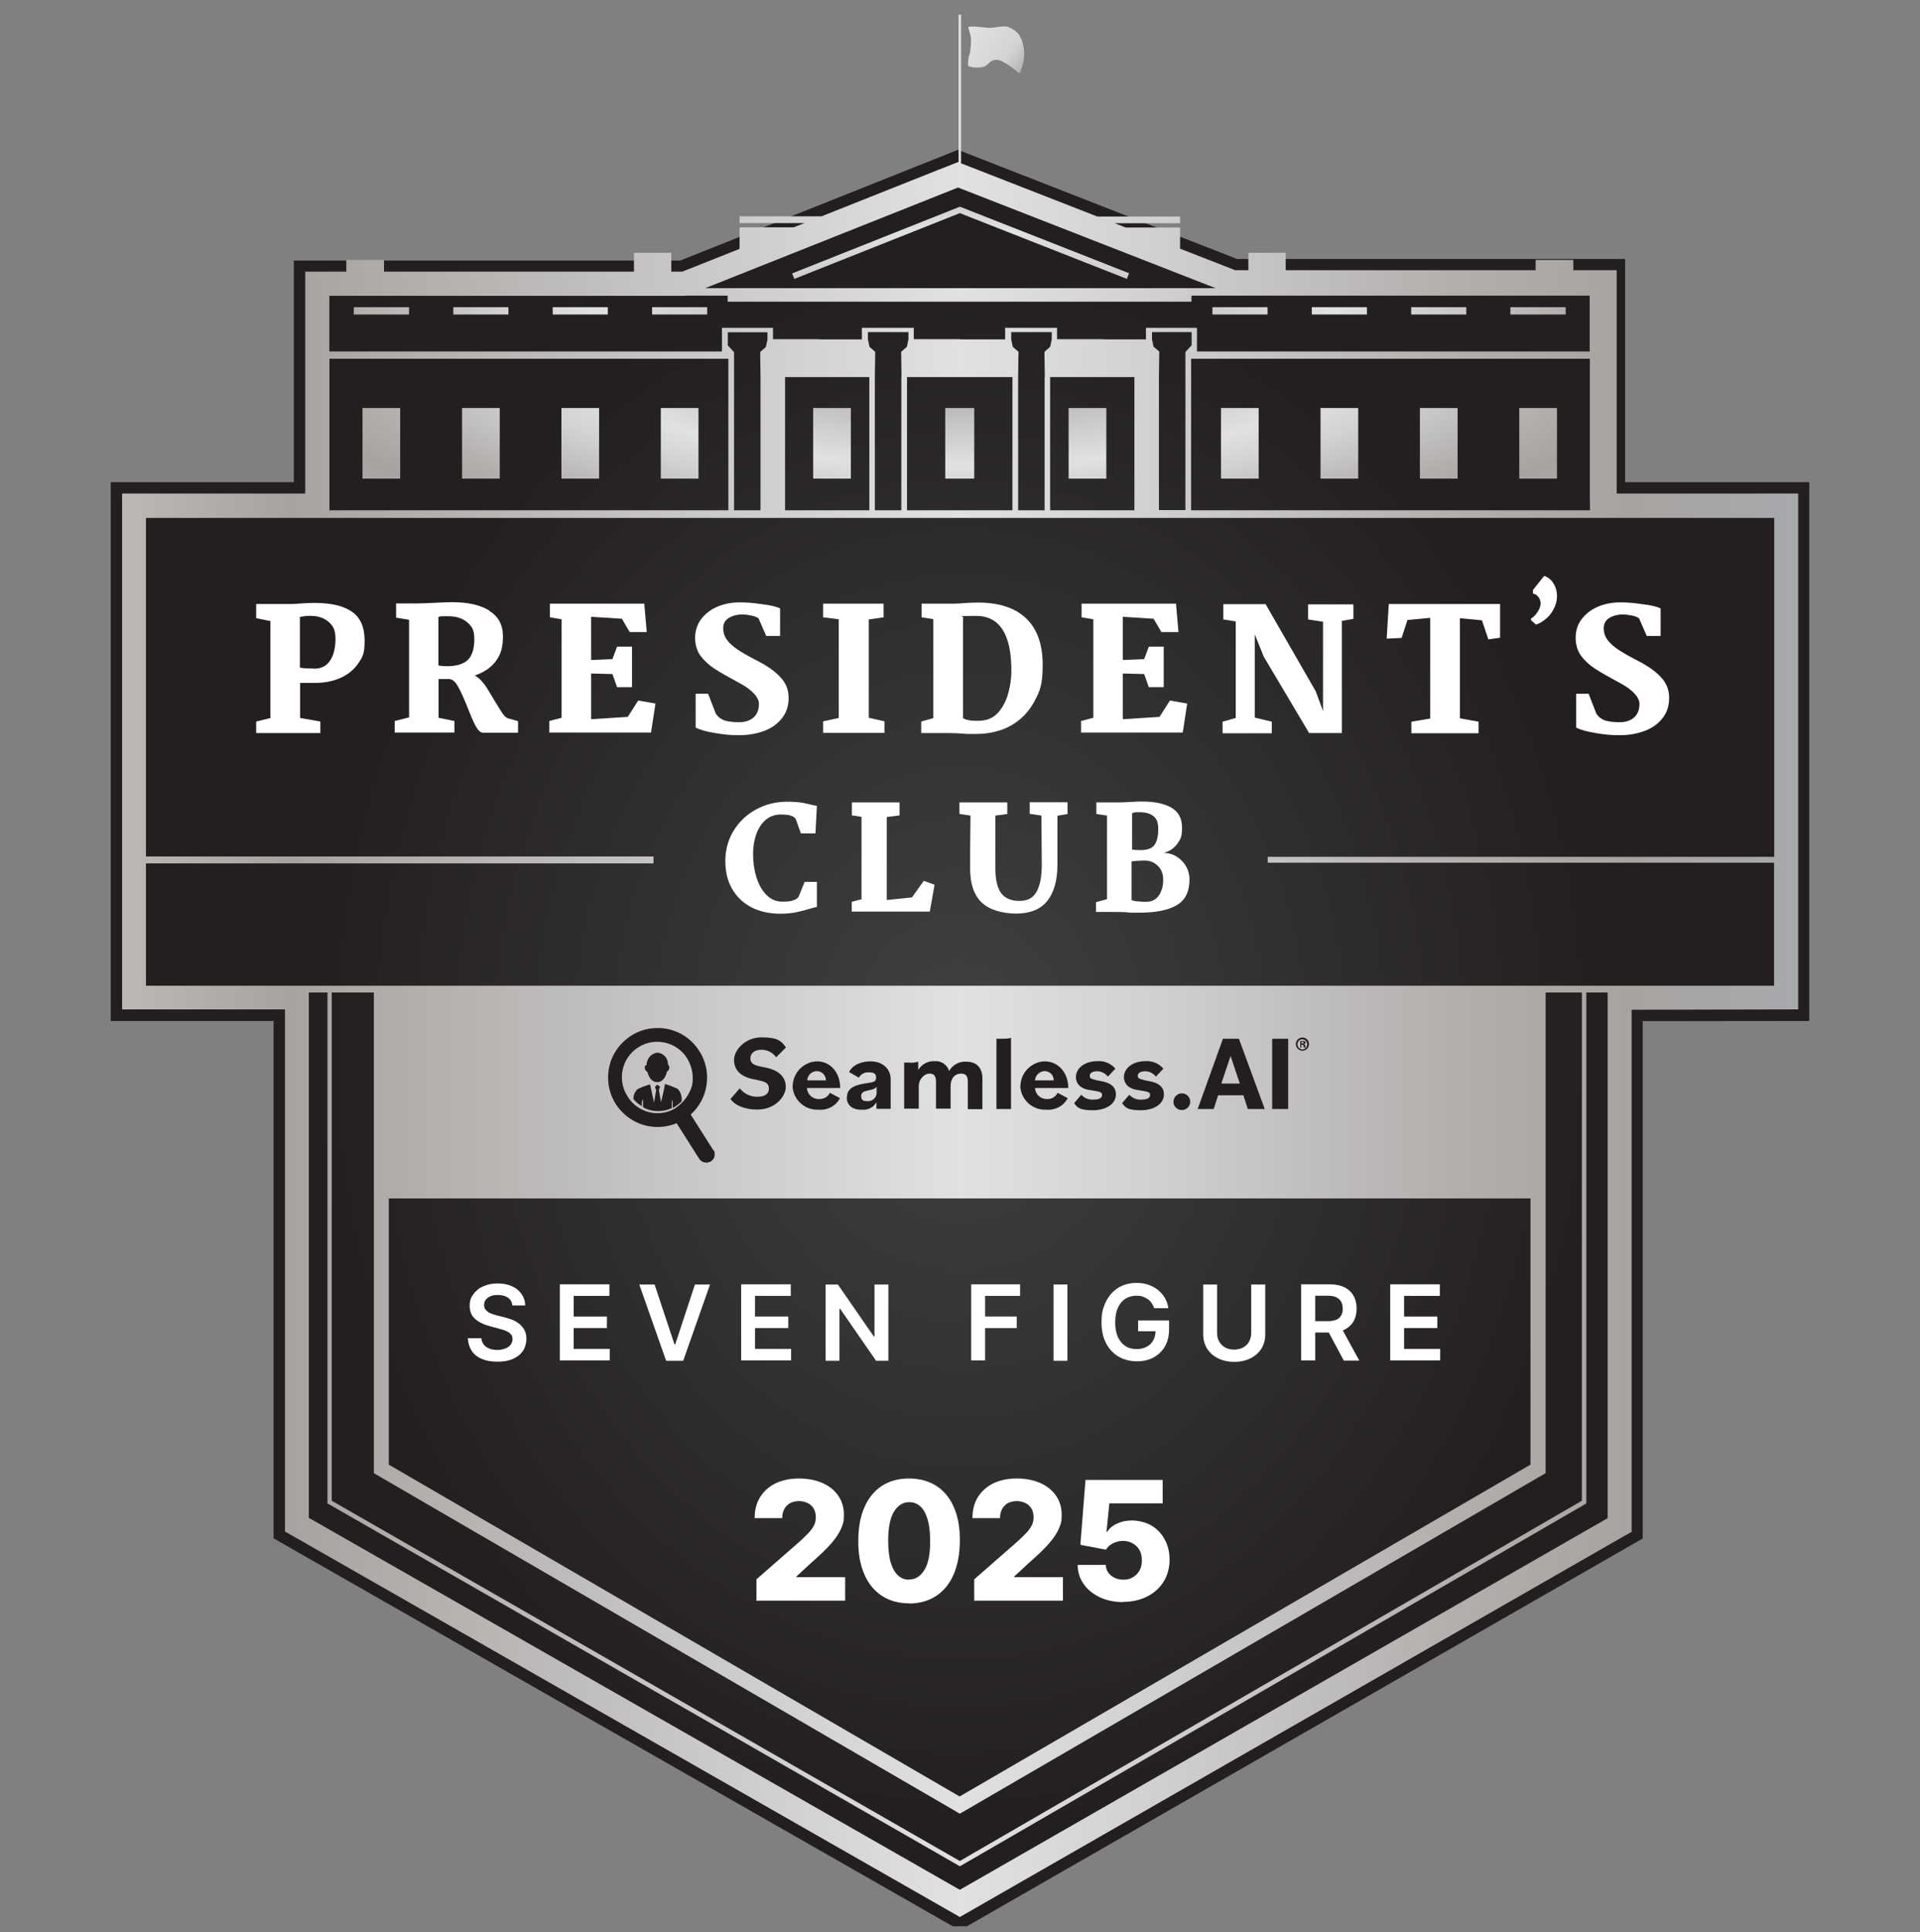 <svg width="166" height="167" viewBox="0 0 166 167" fill="none" xmlns="http://www.w3.org/2000/svg">
<rect x="0" y="0" width="166" height="167" fill="#808080" stroke="none"/>
<g clip-path="url(#clip0_10052_11824)">
<path d="M97.525 23.878L82.985 18.145L68.583 23.878" stroke="#231F20" stroke-miterlimit="10"/>
<path d="M97.525 23.878L82.985 18.145L68.583 23.878" stroke="#231F20" stroke-miterlimit="10"/>
<path d="M106.578 24.386H138.502V43.676H154.426V86.251L140.024 86.267V131.825L82.985 164.548L25.653 131.809V86.251H11.574V43.676H27.405V24.524H59.191L82.831 15.102L106.578 24.386Z" fill="#231F20" stroke="#231F20" stroke-width="4" stroke-miterlimit="10"/>
<path d="M138.994 44.352H27.405V24.924H60.974L83.077 16.209L105.118 24.924L138.994 24.847V44.352Z" fill="url(#paint0_radial_10052_11824)"/>
<path d="M137.719 44.751V25.431H106.578L82.831 16.147L59.191 25.569H28.451V44.751H12.619V85.221H26.698V131.809L83 163.518L139.01 131.84V85.252L153.412 85.221V44.751H137.749H137.719ZM34.599 41.37H31.34V35.268H34.599V41.37ZM35.367 27.183H30.587V26.553H35.367V27.183ZM43.206 41.37H39.948V35.268H43.206V41.37ZM43.959 27.183H39.194V26.553H43.959V27.183ZM51.798 41.37H48.54V35.268H51.798V41.37ZM52.551 27.183H47.786V26.553H52.551V27.183ZM60.39 41.37H57.132V35.268H60.39V41.37ZM61.143 27.183H56.379V26.553H61.143V27.183ZM73.563 41.37H70.304V35.268H73.563V41.37ZM84.23 41.37H81.724V35.268H84.23V41.37ZM95.65 41.37H92.391V35.268H95.65V41.37ZM97.433 24.109L82.985 18.422L68.675 24.109L68.49 23.632L82.985 17.869L83.077 17.899L97.617 23.617L97.433 24.093V24.109ZM108.822 41.37H105.564V35.268H108.822V41.37ZM109.591 27.183H104.826V26.553H109.591V27.183ZM117.43 41.37H114.171V35.268H117.43V41.37ZM118.183 27.183H113.418V26.553H118.183V27.183ZM126.022 41.37H122.763V35.268H126.022V41.37ZM126.775 27.183H122.01V26.553H126.775V27.183ZM134.614 41.37H131.355V35.268H134.614V41.37ZM135.367 27.183H130.587V26.553H135.367V27.183Z" fill="url(#paint1_radial_10052_11824)"/>
<path d="M44.297 112.827C44.267 112.55 44.144 112.319 43.913 112.166C43.698 112.012 43.406 111.935 43.052 111.935C42.699 111.935 42.591 111.966 42.407 112.043C42.222 112.12 42.099 112.227 41.992 112.35C41.9 112.473 41.853 112.627 41.853 112.796C41.853 112.934 41.884 113.057 41.946 113.149C42.007 113.242 42.099 113.334 42.207 113.411C42.315 113.488 42.438 113.534 42.576 113.58C42.714 113.626 42.837 113.672 42.976 113.703L43.59 113.856C43.836 113.918 44.082 113.995 44.313 114.087C44.543 114.179 44.743 114.302 44.928 114.456C45.112 114.61 45.25 114.794 45.358 114.994C45.466 115.209 45.512 115.455 45.512 115.747C45.512 116.039 45.419 116.469 45.22 116.761C45.02 117.053 44.743 117.284 44.359 117.453C43.99 117.622 43.544 117.699 43.006 117.699C42.468 117.699 42.053 117.622 41.669 117.468C41.3 117.315 40.993 117.084 40.793 116.777C40.593 116.469 40.47 116.1 40.455 115.67H41.623C41.638 115.901 41.715 116.085 41.838 116.239C41.961 116.393 42.13 116.5 42.33 116.577C42.53 116.654 42.76 116.685 43.006 116.685C43.252 116.685 43.498 116.638 43.683 116.562C43.882 116.485 44.036 116.377 44.144 116.239C44.251 116.1 44.313 115.931 44.313 115.747C44.313 115.578 44.267 115.44 44.159 115.317C44.067 115.209 43.928 115.117 43.744 115.04C43.575 114.963 43.36 114.902 43.129 114.84L42.376 114.64C41.838 114.502 41.408 114.287 41.085 114.01C40.762 113.733 40.608 113.349 40.608 112.873C40.608 112.396 40.716 112.15 40.931 111.858C41.147 111.566 41.423 111.336 41.792 111.182C42.161 111.013 42.576 110.936 43.037 110.936C43.498 110.936 43.913 111.013 44.267 111.182C44.62 111.336 44.897 111.566 45.097 111.858C45.297 112.15 45.404 112.473 45.404 112.842H44.251L44.297 112.827Z" fill="white"/>
<path d="M48.401 117.607V111.013H52.69V112.012H49.6V113.795H52.474V114.794H49.6V116.593H52.72V117.592H48.417L48.401 117.607Z" fill="white"/>
<path d="M56.594 111.028L58.315 116.208H58.377L60.083 111.028H61.389L59.068 117.622H57.593L55.272 111.028H56.578H56.594Z" fill="white"/>
<path d="M64.079 117.607V111.013H68.367V112.012H65.278V113.795H68.152V114.794H65.278V116.593H68.398V117.592H64.094L64.079 117.607Z" fill="white"/>
<path d="M76.806 111.028V117.622H75.745L72.64 113.134H72.579V117.622H71.38V111.028H72.441L75.545 115.516H75.607V111.028H76.79H76.806Z" fill="white"/>
<path d="M83.968 117.607V111.013H88.195V112.012H85.167V113.795H87.903V114.794H85.167V117.592H83.968V117.607Z" fill="white"/>
<path d="M92.284 111.028V117.622H91.085V111.028H92.284Z" fill="white"/>
<path d="M99.8 113.119C99.754 112.95 99.677 112.796 99.585 112.658C99.493 112.519 99.385 112.396 99.246 112.304C99.108 112.212 98.97 112.135 98.801 112.074C98.632 112.012 98.447 111.997 98.248 111.997C97.894 111.997 97.571 112.089 97.294 112.258C97.018 112.443 96.803 112.704 96.649 113.042C96.495 113.38 96.418 113.811 96.418 114.302C96.418 114.794 96.495 115.225 96.649 115.563C96.803 115.901 97.018 116.162 97.294 116.347C97.571 116.531 97.894 116.608 98.263 116.608C98.632 116.608 98.893 116.546 99.139 116.408C99.385 116.285 99.569 116.101 99.708 115.855C99.846 115.609 99.907 115.332 99.907 115.025L100.184 115.071H98.401V114.133H101.076V114.917C101.076 115.486 100.953 115.962 100.722 116.377C100.476 116.792 100.153 117.1 99.738 117.33C99.323 117.561 98.832 117.668 98.294 117.668C97.756 117.668 97.156 117.53 96.695 117.253C96.234 116.977 95.88 116.593 95.619 116.085C95.358 115.578 95.235 114.979 95.235 114.287C95.235 113.595 95.312 113.273 95.465 112.858C95.619 112.443 95.834 112.089 96.096 111.797C96.372 111.505 96.68 111.274 97.049 111.121C97.418 110.967 97.817 110.89 98.248 110.89C98.678 110.89 98.954 110.936 99.262 111.044C99.585 111.151 99.861 111.305 100.107 111.49C100.353 111.689 100.553 111.92 100.707 112.181C100.86 112.443 100.968 112.75 101.014 113.073H99.8V113.119Z" fill="white"/>
<path d="M108.192 111.028H109.391V115.332C109.391 115.809 109.283 116.224 109.053 116.577C108.838 116.931 108.515 117.207 108.115 117.407C107.716 117.607 107.239 117.714 106.716 117.714C106.194 117.714 105.702 117.607 105.302 117.407C104.903 117.207 104.595 116.931 104.365 116.577C104.15 116.224 104.027 115.809 104.027 115.332V111.028H105.226V115.224C105.226 115.501 105.287 115.747 105.41 115.962C105.533 116.177 105.702 116.346 105.917 116.469C106.132 116.592 106.394 116.654 106.701 116.654C107.009 116.654 107.27 116.592 107.485 116.469C107.7 116.346 107.885 116.177 107.992 115.962C108.115 115.747 108.177 115.501 108.177 115.224V111.028H108.192Z" fill="white"/>
<path d="M112.496 117.607V111.013H114.97C115.478 111.013 115.908 111.105 116.246 111.274C116.584 111.444 116.846 111.689 117.03 112.012C117.214 112.335 117.291 112.704 117.291 113.119C117.291 113.534 117.199 113.903 117.03 114.21C116.846 114.518 116.584 114.764 116.246 114.933C115.893 115.102 115.478 115.179 114.97 115.179H113.218V114.195H114.817C115.109 114.195 115.355 114.149 115.539 114.072C115.724 113.995 115.862 113.872 115.954 113.703C116.046 113.549 116.092 113.349 116.092 113.119C116.092 112.888 116.046 112.689 115.954 112.519C115.862 112.35 115.724 112.227 115.539 112.135C115.355 112.043 115.109 111.997 114.801 111.997H113.71V117.592H112.511L112.496 117.607ZM115.893 114.625L117.522 117.607H116.185L114.586 114.625H115.893Z" fill="white"/>
<path d="M120.196 117.607V111.013H124.485V112.012H121.395V113.795H124.269V114.794H121.395V116.593H124.515V117.592H120.212L120.196 117.607Z" fill="white"/>
<path d="M83.692 5.649C83.692 5.849 84.844 5.91 85.167 5.726C85.49 5.541 85.644 5.142 86.228 5.173C86.812 5.203 88.134 6.356 88.134 6.356C88.134 6.356 88.564 5.511 88.549 4.681C88.549 3.851 88.303 3.313 88.103 3.005C87.903 2.713 87.411 2.391 87.058 2.298C87.012 2.298 86.966 2.283 86.904 2.283C86.52 2.268 85.936 2.406 85.582 2.406C85.167 2.406 83.891 2.191 83.707 2.36C83.707 2.36 83.938 3.067 83.953 3.359C83.953 3.651 83.922 4.481 83.815 4.711C83.707 4.942 83.692 5.434 83.692 5.634V5.649Z" fill="url(#paint2_linear_10052_11824)"/>
<path d="M139.778 42.676V23.356H136.028V22.464H132.769V23.356H111.159V21.849H107.931V23.356H106.793L102.029 21.496V19.667H97.325L96.372 19.298H102.029V18.714H94.866L83.215 14.164L83.092 14.118V1.269H82.877V14.011H82.831C82.831 13.995 71.026 18.699 71.026 18.699H63.941V19.283H69.551L68.613 19.651H63.941V21.511L58.992 23.479H58.038V21.849H54.811V23.479H33.2V22.464H29.942V23.479H26.391V42.661H10.559V87.25H24.639V132.378L82.477 165.409L82.985 165.701L140.547 132.701L141.069 132.409V87.281L155.471 87.25V42.661H139.809L139.778 42.676ZM82.831 16.209L103.289 24.201L103.719 24.37L105.103 24.908H60.974L82.831 16.209ZM28.481 25.554H62.911V26.076H103.012V25.554H137.442V30.38H103.489V28.336H103.212H99.416H99.077V29.335H95.435C95.435 29.32 95.235 29.32 95.235 29.32H95.035H91.392C91.392 29.335 91.392 28.336 91.392 28.336H91.039H87.242H86.904V29.335H83.061C83.061 29.32 82.954 29.32 82.954 29.32H82.846H79.004C79.004 29.335 79.004 28.336 79.004 28.336H78.666H74.869H74.516V29.335H70.873C70.873 29.32 70.673 29.32 70.673 29.32H70.473H66.83C66.83 29.335 66.83 28.336 66.83 28.336H66.492H62.696H62.419V30.38H28.466V25.554H28.481ZM99.738 29.98L99.6 29.335V28.705H103.028V29.842L102.49 30.426V44.09H100.199V32.578L100.23 30.395L99.738 29.965V29.98ZM90.316 32.593V44.106H88.026V32.593L88.057 30.411L87.565 29.98L87.427 29.335V28.705H90.931V29.335L90.793 29.98L90.301 30.411L90.332 32.593H90.316ZM77.928 32.593V44.106H75.638V32.593L75.668 30.411L75.177 29.98L75.038 29.335V28.705H78.543V29.335L78.404 29.98L77.912 30.411L77.943 32.593H77.928ZM75.161 32.593V44.106H67.876V32.593H75.161ZM78.42 32.593H87.534V44.106H78.42V32.593ZM90.793 32.593H98.078V44.106H90.793V32.593ZM65.754 32.593V44.106H63.464V30.442L62.926 29.857V28.72H66.354V29.35L66.216 29.996L65.724 30.426L65.754 32.609V32.593ZM28.481 43.199V31.01H62.972V44.106H28.481M138.994 131.225L82.985 163.349L26.698 131.194V85.79H28.312V129.949L82.892 161.259L82.985 161.32L137.058 130.011L137.15 129.949V85.79H138.994V131.21V131.225ZM82.662 156.586L82.985 156.771L133.63 127.336V85.79H136.766V129.719L82.985 160.859L28.681 129.719V85.79H32.324V127.336L82.647 156.571L82.662 156.586ZM33.615 126.599V103.589H132.324V126.599L82.969 155.28L33.615 126.599ZM153.381 74.063H109.606V74.57H153.381V85.206H12.619V74.631H56.502V74.032H12.619V44.767H153.396V74.078L153.381 74.063ZM137.473 44.106H102.981V31.01H103.028H137.457V43.184" fill="url(#paint3_linear_10052_11824)"/>
<path d="M65.401 138.326V136.512L69.197 133.192C69.474 132.931 69.72 132.701 69.92 132.485C70.12 132.27 70.273 132.055 70.381 131.84C70.489 131.625 70.535 131.379 70.535 131.133C70.535 130.887 70.473 130.595 70.35 130.395C70.227 130.195 70.058 130.026 69.828 129.918C69.597 129.811 69.351 129.749 69.074 129.749C68.798 129.749 68.537 129.811 68.321 129.918C68.106 130.041 67.937 130.211 67.814 130.426C67.691 130.641 67.63 130.918 67.63 131.225H65.247C65.247 130.518 65.401 129.903 65.724 129.396C66.046 128.889 66.492 128.489 67.061 128.212C67.645 127.936 68.306 127.797 69.074 127.797C69.843 127.797 70.55 127.936 71.134 128.197C71.718 128.458 72.164 128.827 72.487 129.304C72.809 129.78 72.963 130.318 72.963 130.948C72.963 131.578 72.886 131.732 72.717 132.132C72.548 132.531 72.272 132.946 71.856 133.423C71.442 133.899 70.857 134.453 70.104 135.114L68.859 136.266V136.328H73.071V138.357H65.37L65.401 138.326Z" fill="white"/>
<path d="M78.604 138.587C77.697 138.587 76.913 138.372 76.252 137.942C75.591 137.511 75.084 136.897 74.731 136.082C74.377 135.267 74.193 134.299 74.208 133.162C74.208 132.024 74.392 131.056 74.746 130.257C75.1 129.457 75.607 128.858 76.252 128.428C76.913 128.013 77.682 127.797 78.589 127.797C79.496 127.797 80.279 128.013 80.94 128.428C81.601 128.843 82.109 129.457 82.462 130.257C82.816 131.056 83 132.024 82.985 133.162C82.985 134.299 82.8 135.283 82.447 136.097C82.093 136.912 81.586 137.527 80.925 137.957C80.264 138.388 79.48 138.603 78.573 138.603L78.604 138.587ZM78.604 136.528C79.142 136.528 79.588 136.251 79.926 135.698C80.264 135.144 80.433 134.299 80.418 133.146C80.418 132.393 80.341 131.778 80.187 131.286C80.034 130.795 79.818 130.426 79.557 130.195C79.28 129.949 78.973 129.842 78.604 129.842C78.066 129.842 77.636 130.118 77.297 130.656C76.959 131.194 76.79 132.04 76.79 133.162C76.79 133.93 76.867 134.56 77.005 135.052C77.159 135.559 77.374 135.928 77.636 136.174C77.912 136.42 78.22 136.543 78.589 136.543L78.604 136.528Z" fill="white"/>
<path d="M84.23 138.326V136.512L88.026 133.192C88.303 132.931 88.549 132.701 88.749 132.485C88.948 132.27 89.102 132.055 89.21 131.84C89.317 131.625 89.363 131.379 89.363 131.133C89.363 130.887 89.302 130.595 89.179 130.395C89.056 130.195 88.887 130.026 88.656 129.918C88.426 129.811 88.18 129.749 87.903 129.749C87.626 129.749 87.365 129.811 87.15 129.918C86.935 130.041 86.766 130.211 86.643 130.426C86.52 130.641 86.458 130.918 86.458 131.225H84.076C84.076 130.518 84.23 129.903 84.552 129.396C84.875 128.889 85.321 128.489 85.89 128.212C86.474 127.936 87.135 127.797 87.903 127.797C88.672 127.797 89.379 127.936 89.963 128.197C90.547 128.458 90.993 128.827 91.315 129.304C91.638 129.78 91.792 130.318 91.792 130.948C91.792 131.578 91.715 131.732 91.546 132.132C91.377 132.531 91.1 132.946 90.685 133.423C90.27 133.899 89.686 134.453 88.933 135.114L87.688 136.266V136.328H91.899V138.357H84.199L84.23 138.326Z" fill="white"/>
<path d="M97.11 138.48C96.357 138.48 95.68 138.342 95.097 138.065C94.512 137.788 94.036 137.419 93.698 136.927C93.36 136.451 93.175 135.898 93.175 135.267H95.604C95.619 135.652 95.773 135.959 96.065 136.19C96.357 136.42 96.71 136.543 97.11 136.543C97.51 136.543 97.709 136.466 97.955 136.328C98.201 136.19 98.386 135.99 98.524 135.744C98.662 135.498 98.724 135.206 98.724 134.868C98.724 134.53 98.662 134.238 98.524 133.992C98.386 133.746 98.186 133.546 97.94 133.408C97.694 133.269 97.417 133.192 97.095 133.192C96.787 133.192 96.51 133.254 96.234 133.392C95.957 133.531 95.757 133.715 95.619 133.946L93.406 133.531L93.852 127.92H100.522V129.949H95.911L95.665 132.409H95.727C95.896 132.117 96.172 131.886 96.557 131.702C96.941 131.517 97.371 131.425 97.863 131.425C98.355 131.425 99.047 131.563 99.538 131.855C100.03 132.147 100.415 132.547 100.691 133.054C100.968 133.561 101.122 134.145 101.122 134.806C101.122 135.467 100.953 136.159 100.614 136.697C100.276 137.25 99.8 137.681 99.2 137.988C98.601 138.295 97.894 138.464 97.079 138.464L97.11 138.48Z" fill="white"/>
<path d="M55.979 92.661C56.087 93.122 56.363 93.537 56.824 93.537C57.285 93.537 57.547 93.122 57.67 92.615C57.823 92.538 57.9 92.354 57.854 92.2C57.854 92.123 57.808 92.046 57.746 92.016C57.777 91.478 57.362 91.017 56.824 90.986C56.286 91.063 55.902 91.524 55.902 92.062C55.81 92.062 55.733 92.154 55.748 92.246C55.733 92.415 55.825 92.584 55.979 92.661Z" fill="#231F20"/>
<path d="M58.592 94.121C58.238 93.952 57.885 93.814 57.516 93.706H57.485C57.485 93.937 57.147 95.274 57.147 95.274L56.963 94.198L57.07 93.937L56.886 93.783H56.778L56.624 93.967L56.732 94.229L56.548 95.305C56.548 95.305 56.24 93.921 56.209 93.737H56.179C55.81 93.844 55.441 93.983 55.103 94.152C54.888 94.382 54.749 94.674 54.765 94.997C54.964 95.243 55.21 95.443 55.487 95.612V95.351C55.487 95.228 55.533 95.105 55.595 95.013V95.704C55.994 95.935 56.44 96.042 56.901 96.042C57.316 96.042 57.716 95.95 58.085 95.781V95.059C58.146 95.166 58.177 95.289 58.161 95.397V95.781C58.438 95.627 58.699 95.427 58.93 95.212V95.182C58.976 94.813 58.868 94.428 58.623 94.152L58.592 94.121Z" fill="#231F20"/>
<path d="M61.666 99.409L59.714 96.335C61.466 94.767 61.62 92.061 60.052 90.309C60.052 90.309 60.021 90.279 60.021 90.263C58.438 88.511 55.733 88.373 53.981 89.971C52.228 91.554 52.09 94.26 53.689 96.012C54.903 97.349 56.824 97.779 58.5 97.088L60.452 100.162C60.667 100.5 61.113 100.592 61.451 100.392C61.789 100.192 61.897 99.747 61.697 99.409C61.697 99.409 61.697 99.409 61.697 99.393L61.666 99.409ZM58.484 95.735C57.086 96.642 55.21 96.242 54.303 94.844C54.288 94.813 54.273 94.797 54.257 94.767C53.335 93.353 53.75 91.447 55.164 90.54C56.578 89.618 58.484 90.033 59.391 91.447C59.391 91.462 59.422 91.478 59.422 91.508C59.837 92.2 59.99 93.014 59.837 93.814C59.622 94.598 59.13 95.274 58.453 95.735H58.484Z" fill="#231F20"/>
<path d="M63.157 94.997L63.956 94.075C64.34 94.551 64.924 94.828 65.524 94.797C66.139 94.797 66.477 94.536 66.477 94.106C66.477 93.675 66.246 93.537 65.754 93.414L65.032 93.26C64.002 93.03 63.464 92.461 63.464 91.616C63.464 90.77 64.417 89.664 65.847 89.664C67.276 89.664 67.568 90.002 67.952 90.54L67.107 91.385C66.8 90.97 66.323 90.724 65.801 90.74C65.232 90.74 64.878 91.047 64.878 91.462C64.878 91.877 65.109 92.031 65.601 92.154L66.323 92.307C67.353 92.538 67.937 93.106 67.937 93.952C67.937 94.797 66.984 95.904 65.524 95.904C64.525 95.935 63.572 95.597 63.142 94.982L63.157 94.997Z" fill="#231F20"/>
<path d="M68.537 93.844C68.567 92.692 69.505 91.769 70.642 91.739C71.749 91.739 72.64 92.661 72.64 94.044H69.766C69.797 94.598 70.258 95.013 70.796 94.997H70.827C71.211 95.013 71.58 94.813 71.749 94.459L72.625 94.92C72.272 95.597 71.549 95.981 70.781 95.919C69.597 95.981 68.583 95.074 68.521 93.891V93.86L68.537 93.844ZM69.797 93.383H71.411C71.411 92.953 71.073 92.6 70.642 92.584C70.197 92.584 69.812 92.922 69.797 93.383Z" fill="#231F20"/>
<path d="M73.224 94.844C73.224 93.921 74.177 93.737 75.023 93.614C75.515 93.537 75.745 93.506 75.745 93.153C75.745 92.799 75.561 92.692 75.13 92.692C74.777 92.661 74.423 92.83 74.254 93.153L73.409 92.661C73.716 92.046 74.439 91.739 75.284 91.739C76.129 91.739 77.005 92.231 77.005 93.306V95.843H75.776V95.274C75.53 95.704 75.053 95.966 74.546 95.919C73.701 95.95 73.209 95.535 73.209 94.844H73.224ZM75.791 94.382V93.921C75.684 94.106 75.484 94.152 75.177 94.229C74.869 94.306 74.454 94.336 74.454 94.721C74.454 95.105 74.638 95.182 74.992 95.182C75.392 95.213 75.745 94.92 75.791 94.536V94.382Z" fill="#231F20"/>
<path d="M78.174 91.846H78.589C78.865 91.877 79.142 91.846 79.388 91.769V92.492C79.68 91.985 80.233 91.692 80.802 91.723C81.371 91.677 81.893 92.031 82.062 92.569C82.37 92.031 82.954 91.723 83.553 91.769C84.399 91.769 84.937 92.261 84.937 93.23V95.873H83.676V93.491C83.676 92.999 83.492 92.799 83.108 92.799C82.539 92.799 82.185 93.214 82.185 93.906V95.827H80.925V93.491C80.925 92.999 80.741 92.799 80.356 92.799C79.972 92.799 79.434 93.214 79.434 93.906V95.827H78.174V91.831V91.846Z" fill="#231F20"/>
<path d="M86.151 89.787H86.566C86.843 89.787 87.135 89.787 87.411 89.71V95.858H86.151V89.787Z" fill="#231F20"/>
<path d="M88.226 93.844C88.257 92.692 89.194 91.769 90.332 91.739C91.438 91.739 92.361 92.661 92.361 94.044H89.486C89.517 94.598 89.978 95.013 90.516 94.997C90.9 95.028 91.269 94.813 91.438 94.459L92.314 94.92C91.961 95.597 91.239 95.981 90.47 95.919C89.287 95.981 88.272 95.074 88.211 93.891V93.86L88.226 93.844ZM89.486 93.383H91.1C91.116 92.953 90.777 92.6 90.347 92.584C90.347 92.584 90.347 92.584 90.332 92.584C89.886 92.584 89.517 92.938 89.486 93.383Z" fill="#231F20"/>
<path d="M92.868 95.351L93.483 94.628C93.775 94.936 94.174 95.089 94.589 95.043C95.05 95.043 95.281 94.89 95.281 94.659C95.281 94.428 95.173 94.398 94.82 94.321L94.174 94.213C93.406 94.106 93.021 93.645 93.021 93.107C93.021 92.307 93.821 91.723 94.866 91.723C95.465 91.677 96.049 91.923 96.434 92.369L95.788 93.061C95.558 92.769 95.204 92.584 94.835 92.599C94.451 92.599 94.22 92.753 94.22 92.984C94.22 93.214 94.328 93.245 94.789 93.368L95.327 93.475C96.096 93.629 96.48 94.013 96.48 94.582C96.48 95.427 95.634 95.966 94.482 95.966C93.329 95.966 93.144 95.735 92.868 95.351Z" fill="#231F20"/>
<path d="M97.018 95.351L97.633 94.628C97.925 94.936 98.324 95.089 98.739 95.043C99.2 95.043 99.431 94.89 99.431 94.659C99.431 94.428 99.323 94.398 98.97 94.321L98.324 94.213C97.556 94.106 97.171 93.645 97.171 93.107C97.171 92.307 97.971 91.723 99.016 91.723C99.615 91.677 100.199 91.923 100.584 92.369L99.938 93.061C99.708 92.769 99.354 92.584 98.985 92.599C98.601 92.599 98.37 92.753 98.37 92.984C98.37 93.214 98.478 93.245 98.939 93.368L99.477 93.475C100.246 93.629 100.63 94.013 100.63 94.582C100.63 95.427 99.784 95.966 98.632 95.966C97.479 95.966 97.294 95.735 97.018 95.351Z" fill="#231F20"/>
<path d="M101.46 95.228C101.46 94.828 101.783 94.505 102.182 94.505C102.582 94.505 102.905 94.828 102.905 95.228C102.905 95.627 102.582 95.95 102.182 95.95C101.798 95.95 101.46 95.658 101.46 95.274C101.46 95.258 101.46 95.243 101.46 95.228Z" fill="#231F20"/>
<path d="M105.733 89.787H107.116L109.345 95.858H107.885L107.5 94.674H105.318L104.934 95.858H103.55L105.733 89.787ZM105.579 93.66H107.193L106.394 91.278L105.594 93.66H105.579Z" fill="#231F20"/>
<path d="M109.99 89.787H111.374V95.858H109.99V89.787Z" fill="#231F20"/>
<path d="M113.172 90.248C113.172 90.571 112.911 90.817 112.603 90.817C112.296 90.817 112.035 90.555 112.035 90.248C112.035 89.941 112.296 89.679 112.603 89.679C112.911 89.679 113.172 89.925 113.172 90.233C113.172 90.233 113.172 90.233 113.172 90.248ZM112.173 90.248C112.173 90.494 112.357 90.694 112.588 90.709C112.834 90.709 113.018 90.494 113.018 90.263C113.018 90.033 112.834 89.848 112.603 89.833C112.373 89.817 112.188 90.017 112.173 90.248ZM112.526 90.555H112.419V89.987H112.649C112.757 89.987 112.803 89.987 112.834 90.017C112.865 90.048 112.88 90.094 112.865 90.125C112.865 90.186 112.834 90.233 112.772 90.233C112.772 90.233 112.757 90.233 112.742 90.233C112.788 90.279 112.834 90.325 112.849 90.386C112.849 90.463 112.88 90.494 112.88 90.54H112.726C112.726 90.509 112.696 90.463 112.696 90.386C112.696 90.309 112.665 90.309 112.588 90.309H112.511V90.54L112.526 90.555ZM112.526 90.202H112.603C112.68 90.202 112.711 90.171 112.711 90.125C112.711 90.079 112.68 90.048 112.603 90.048H112.526V90.202Z" fill="#231F20"/>
<path d="M23.378 62.043V53.681L22.149 53.436V52.206H24.731C24.962 52.206 25.161 52.206 25.33 52.206C25.515 52.206 25.653 52.191 25.791 52.175C26.36 52.129 26.821 52.114 27.19 52.114C28.604 52.114 29.68 52.36 30.418 52.867C31.156 53.374 31.525 54.204 31.525 55.372C31.525 56.54 31.34 56.802 30.971 57.34C30.602 57.893 30.08 58.308 29.434 58.6C28.773 58.892 28.035 59.03 27.206 59.03C26.375 59.03 26.206 59.03 25.945 59.03V62.058L27.697 62.366V63.365H22.149V62.366L23.409 62.058L23.378 62.043ZM27.129 57.801C27.774 57.801 28.235 57.57 28.543 57.094C28.85 56.633 29.004 56.002 29.004 55.219C29.004 54.435 28.804 54.112 28.42 53.758C28.02 53.42 27.513 53.236 26.883 53.236C26.253 53.236 26.498 53.236 26.299 53.267C26.114 53.297 25.976 53.313 25.93 53.328V57.709C26.16 57.755 26.56 57.785 27.144 57.785L27.129 57.801Z" fill="white"/>
<path d="M42.284 52.79C43.083 53.267 43.483 54.004 43.483 55.003C43.483 56.002 43.283 56.571 42.883 57.124C42.484 57.678 41.869 58.108 41.054 58.385C41.239 58.508 41.362 58.6 41.438 58.661C41.654 58.861 41.869 59.123 42.069 59.43C42.269 59.737 42.499 60.122 42.76 60.567C43.052 61.044 43.268 61.397 43.421 61.628C43.575 61.858 43.729 61.997 43.867 62.074L44.789 62.335V63.334H41.761C41.546 63.334 41.346 63.15 41.147 62.796C40.947 62.443 40.716 61.905 40.439 61.182C40.101 60.352 39.825 59.722 39.579 59.307C39.348 58.892 39.087 58.692 38.795 58.692H37.919V62.043L39.287 62.32V63.319H34.122V62.32L35.367 62.012V53.574L34.245 53.389V52.16H35.859C36.305 52.16 36.935 52.145 37.75 52.098C38.257 52.068 38.718 52.052 39.133 52.052C40.439 52.052 41.485 52.283 42.284 52.759V52.79ZM38.242 53.267C38.072 53.267 37.965 53.297 37.903 53.343V57.524C38.195 57.57 38.441 57.586 38.641 57.586C39.471 57.586 40.071 57.401 40.439 57.048C40.808 56.694 41.008 56.095 41.008 55.265C41.008 54.435 40.808 54.158 40.409 53.804C40.009 53.451 39.456 53.267 38.779 53.267C38.103 53.267 38.41 53.267 38.257 53.267H38.242Z" fill="white"/>
<path d="M48.555 62.074V53.528L47.541 53.359V52.175H55.702L55.917 54.635H54.442L53.766 53.482L51.106 53.313V57.048L52.951 56.971L53.351 55.895H54.642V59.399H53.351L52.951 58.262L51.106 58.216V62.166L54.273 61.966L55.18 60.552L56.671 60.813L56.286 63.319H47.494V62.32L48.555 62.043V62.074Z" fill="white"/>
<path d="M61.85 63.365C61.082 63.242 60.529 63.088 60.144 62.888V59.968H61.22L61.897 61.705C62.112 61.997 62.373 62.197 62.696 62.289C63.019 62.381 63.418 62.427 63.91 62.427C64.402 62.427 64.848 62.289 65.155 62.012C65.462 61.735 65.616 61.351 65.616 60.828C65.616 60.306 65.063 59.645 63.971 59.061C63.003 58.538 62.265 58.123 61.773 57.8C61.282 57.478 60.882 57.109 60.559 56.678C60.252 56.248 60.098 55.725 60.098 55.126C60.098 54.527 60.283 53.973 60.621 53.512C60.974 53.051 61.451 52.682 62.035 52.436C62.619 52.19 63.264 52.067 63.941 52.067C64.617 52.067 65.094 52.114 65.862 52.221C66.615 52.313 67.138 52.436 67.445 52.59V54.972H66.246L65.585 53.451C65.462 53.358 65.263 53.266 64.955 53.205C64.663 53.143 64.402 53.113 64.202 53.113C63.726 53.113 63.326 53.22 63.003 53.42C62.68 53.62 62.527 53.912 62.527 54.296C62.527 54.68 62.634 55.019 62.865 55.326C63.095 55.633 63.403 55.895 63.787 56.156C64.171 56.417 64.725 56.725 65.462 57.109C66.338 57.555 67.015 58.031 67.476 58.538C67.952 59.045 68.183 59.63 68.183 60.321C68.183 61.013 67.999 61.582 67.614 62.074C67.23 62.565 66.723 62.934 66.062 63.18C65.401 63.426 64.694 63.549 63.895 63.549C63.095 63.549 62.603 63.488 61.835 63.365H61.85Z" fill="white"/>
<path d="M72.517 62.058V53.528L71.165 53.359V52.175H76.391V53.359L75.115 53.543V62.043L76.468 62.35V63.349H71.165V62.35L72.517 62.058Z" fill="white"/>
<path d="M80.694 62.058V53.513L79.68 53.359V52.175H82.032C82.247 52.175 82.447 52.175 82.631 52.175C82.816 52.175 82.985 52.16 83.138 52.145C83.753 52.098 84.214 52.083 84.552 52.083C86.381 52.083 87.765 52.544 88.718 53.451C89.671 54.358 90.147 55.695 90.147 57.447C90.147 59.2 89.917 59.707 89.44 60.614C88.964 61.505 88.287 62.212 87.427 62.704C86.55 63.196 85.536 63.442 84.368 63.442C83.2 63.442 83.738 63.442 83.246 63.411C82.862 63.38 82.477 63.365 82.078 63.365H79.649V62.366L80.694 62.074V62.058ZM84.368 62.304C84.629 62.304 84.814 62.304 84.952 62.274C85.475 62.227 85.936 61.997 86.305 61.582C86.674 61.167 86.966 60.629 87.15 59.999C87.334 59.353 87.442 58.692 87.442 57.985C87.442 54.819 86.428 53.236 84.383 53.236C82.339 53.236 83.507 53.297 83.261 53.436V62.074C83.507 62.227 83.876 62.304 84.368 62.304Z" fill="white"/>
<path d="M94.528 62.074V53.528L93.513 53.359V52.175H101.675L101.89 54.635H100.415L99.738 53.482L97.079 53.313V57.048L98.924 56.971L99.323 55.895H100.614V59.399H99.323L98.924 58.262L97.079 58.216V62.166L100.246 61.966L101.152 60.552L102.643 60.813L102.259 63.319H93.467V62.32L94.528 62.043V62.074Z" fill="white"/>
<path d="M116.999 53.497L116.016 53.666V63.365H113.187L109.268 56.771L108.484 54.834V62.028L109.96 62.381V63.38H105.702V62.381L106.839 62.058V53.712L105.764 53.543V52.221H109.422L113.756 59.753L114.386 61.459V53.743L113.095 53.543V52.237H117.015V53.543L116.999 53.497Z" fill="white"/>
<path d="M123.655 62.074V53.405L121.687 53.589L121.18 55.142L119.889 55.203L120.073 52.206H129.695V55.126L128.681 55.265L128.127 53.62L126.221 53.436V62.089L127.835 62.381V63.38H122.025V62.381L123.67 62.105L123.655 62.074Z" fill="white"/>
<path d="M132.37 53.451C132.493 53.405 132.616 53.297 132.754 53.144C132.877 52.99 132.984 52.836 133.077 52.652C133.154 52.467 133.2 52.298 133.2 52.144C133.2 51.991 133.138 51.76 133 51.591C132.861 51.422 132.708 51.33 132.539 51.314V50.992L133.507 49.777C133.861 49.9 134.137 50.131 134.322 50.454C134.521 50.776 134.614 51.13 134.614 51.514C134.614 51.898 134.537 52.237 134.368 52.559C134.214 52.898 133.999 53.19 133.722 53.435C133.446 53.681 133.138 53.881 132.8 53.989L132.37 53.605V53.42V53.451Z" fill="white"/>
<path d="M137.98 63.365C137.211 63.242 136.658 63.088 136.274 62.888V59.968H137.35L138.026 61.705C138.241 61.997 138.502 62.197 138.825 62.289C139.148 62.381 139.548 62.427 140.039 62.427C140.531 62.427 140.977 62.289 141.284 62.012C141.592 61.735 141.746 61.351 141.746 60.828C141.746 60.306 141.192 59.645 140.101 59.061C139.133 58.538 138.395 58.123 137.903 57.8C137.411 57.478 137.011 57.109 136.689 56.678C136.381 56.248 136.228 55.725 136.228 55.126C136.228 54.527 136.397 53.973 136.75 53.512C137.104 53.051 137.58 52.682 138.164 52.436C138.748 52.19 139.394 52.067 140.07 52.067C140.746 52.067 141.223 52.114 141.991 52.221C142.745 52.313 143.267 52.436 143.575 52.59V54.972H142.376L141.715 53.451C141.592 53.358 141.392 53.266 141.085 53.205C140.777 53.143 140.531 53.113 140.331 53.113C139.855 53.113 139.455 53.22 139.133 53.42C138.81 53.62 138.656 53.912 138.656 54.296C138.656 54.68 138.764 55.019 138.994 55.326C139.225 55.633 139.532 55.895 139.916 56.156C140.301 56.417 140.854 56.725 141.592 57.109C142.468 57.555 143.144 58.031 143.605 58.538C144.082 59.045 144.312 59.63 144.312 60.321C144.312 61.013 144.128 61.582 143.744 62.074C143.359 62.565 142.852 62.934 142.191 63.18C141.53 63.426 140.823 63.549 140.024 63.549C139.225 63.549 138.733 63.488 137.964 63.365H137.98Z" fill="white"/>
<path d="M70.381 69.605L70.627 69.666L70.504 72.033H69.243L68.798 70.788C68.736 70.696 68.629 70.604 68.444 70.527C68.26 70.45 67.952 70.404 67.491 70.404C67.03 70.404 66.554 70.558 66.2 70.865C65.847 71.172 65.57 71.588 65.386 72.11C65.201 72.633 65.109 73.217 65.109 73.847C65.109 74.477 65.201 75.2 65.401 75.83C65.601 76.46 65.877 76.967 66.262 77.351C66.646 77.736 67.092 77.936 67.63 77.936C68.168 77.936 68.321 77.905 68.567 77.828C68.829 77.751 68.998 77.628 69.075 77.444L69.566 76.229H70.627V78.397C70.565 78.397 70.381 78.443 70.058 78.535C69.612 78.673 69.197 78.781 68.813 78.858C68.413 78.935 67.968 78.981 67.476 78.981C66.538 78.981 65.693 78.796 64.971 78.427C64.248 78.058 63.695 77.52 63.295 76.829C62.896 76.137 62.711 75.338 62.711 74.416C62.711 73.493 62.942 72.602 63.418 71.818C63.895 71.034 64.54 70.419 65.355 69.974C66.169 69.528 67.076 69.297 68.06 69.297C69.044 69.297 69.551 69.405 70.381 69.62V69.605Z" fill="white"/>
<path d="M74.485 77.705V70.604L73.655 70.481V69.359H77.774V70.481L76.667 70.619V77.797L78.85 77.567L79.865 76.137L80.802 76.475L80.387 78.796H73.639V77.951L74.516 77.72L74.485 77.705Z" fill="white"/>
<path d="M92.299 70.358L91.423 70.512V74.739C91.423 76.091 91.131 77.136 90.547 77.874C89.963 78.597 89.071 78.966 87.872 78.966C86.674 78.966 85.521 78.643 84.86 77.997C84.199 77.352 83.876 76.383 83.876 75.077C83.876 73.77 83.876 72.541 83.907 70.496L82.954 70.358V69.359H87.088V70.358L86.059 70.496V75.077C86.059 75.999 86.212 76.706 86.535 77.167C86.858 77.628 87.396 77.874 88.134 77.874C88.871 77.874 89.348 77.598 89.64 77.044C89.932 76.491 90.07 75.722 90.07 74.739L90.04 70.496L89.025 70.343V69.344H92.299V70.343V70.358Z" fill="white"/>
<path d="M95.711 77.674V70.496L94.789 70.358V69.359H96.68C96.91 69.359 97.294 69.344 97.832 69.313C97.986 69.313 98.14 69.298 98.309 69.282C98.478 69.282 98.647 69.282 98.801 69.282C99.846 69.282 100.676 69.467 101.291 69.82C101.89 70.174 102.198 70.742 102.198 71.542C102.198 72.341 102.059 72.556 101.783 72.94C101.506 73.325 101.106 73.586 100.614 73.724C101.014 73.724 101.398 73.832 101.737 74.047C102.075 74.262 102.351 74.539 102.551 74.892C102.751 75.246 102.843 75.615 102.843 75.999C102.843 77.075 102.474 77.813 101.737 78.243C100.999 78.674 99.923 78.889 98.524 78.889C97.125 78.889 97.94 78.889 97.479 78.858C97.095 78.827 96.649 78.827 96.126 78.827H94.758V77.982L95.696 77.721L95.711 77.674ZM98.324 77.905C98.555 77.936 98.801 77.951 99.077 77.951C99.569 77.951 99.938 77.767 100.184 77.413C100.43 77.06 100.568 76.599 100.568 76.061C100.568 75.523 100.415 75.154 100.107 74.846C99.8 74.539 99.431 74.385 98.985 74.385C98.54 74.385 98.094 74.416 97.832 74.462V77.797C97.925 77.844 98.094 77.89 98.324 77.92V77.905ZM98.647 73.478C99.216 73.478 99.6 73.325 99.815 73.033C100.03 72.741 100.138 72.279 100.138 71.665C100.138 71.05 100 70.788 99.738 70.558C99.462 70.327 99.062 70.204 98.509 70.204C97.955 70.204 98.063 70.235 97.879 70.297V73.432C98.032 73.463 98.293 73.478 98.647 73.478Z" fill="white"/>
</g>
<defs>
<radialGradient id="paint0_radial_10052_11824" cx="0" cy="0" r="1" gradientUnits="userSpaceOnUse" gradientTransform="translate(83.2 30.14) scale(67.338 20.201)">
<stop stop-color="#BDB8B4"/>
<stop offset="0.1" stop-color="#A7A3A0"/>
<stop offset="0.5" stop-color="#E0E1E2"/>
<stop offset="0.6" stop-color="#D3D3D3"/>
<stop offset="0.8" stop-color="#B1AEAC"/>
<stop offset="0.9" stop-color="#A7A3A0"/>
<stop offset="1" stop-color="#A7A9AC"/>
</radialGradient>
<radialGradient id="paint1_radial_10052_11824" cx="0" cy="0" r="1" gradientUnits="userSpaceOnUse" gradientTransform="translate(83 90.312) scale(70.535 84.642)">
<stop stop-color="#414042"/>
<stop offset="0.8" stop-color="#231F20"/>
</radialGradient>
<linearGradient id="paint2_linear_10052_11824" x1="83.845" y1="2.759" x2="89.056" y2="6.648" gradientUnits="userSpaceOnUse">
<stop stop-color="#E0E1E2"/>
<stop offset="0.6" stop-color="#D1D3D4"/>
<stop offset="1" stop-color="#A7A3A0"/>
</linearGradient>
<linearGradient id="paint3_linear_10052_11824" x1="10.544" y1="83.5" x2="155.456" y2="83.5" gradientUnits="userSpaceOnUse">
<stop stop-color="#BDB8B4"/>
<stop offset="0.1" stop-color="#A7A3A0"/>
<stop offset="0.5" stop-color="#E0E1E2"/>
<stop offset="0.6" stop-color="#D3D3D3"/>
<stop offset="0.8" stop-color="#B1AEAC"/>
<stop offset="0.9" stop-color="#A7A3A0"/>
<stop offset="1" stop-color="#A7A9AC"/>
</linearGradient>
<clipPath id="clip0_10052_11824">
<rect width="166" height="166" fill="white" transform="translate(0 0.5)"/>
</clipPath>
</defs>
</svg>

